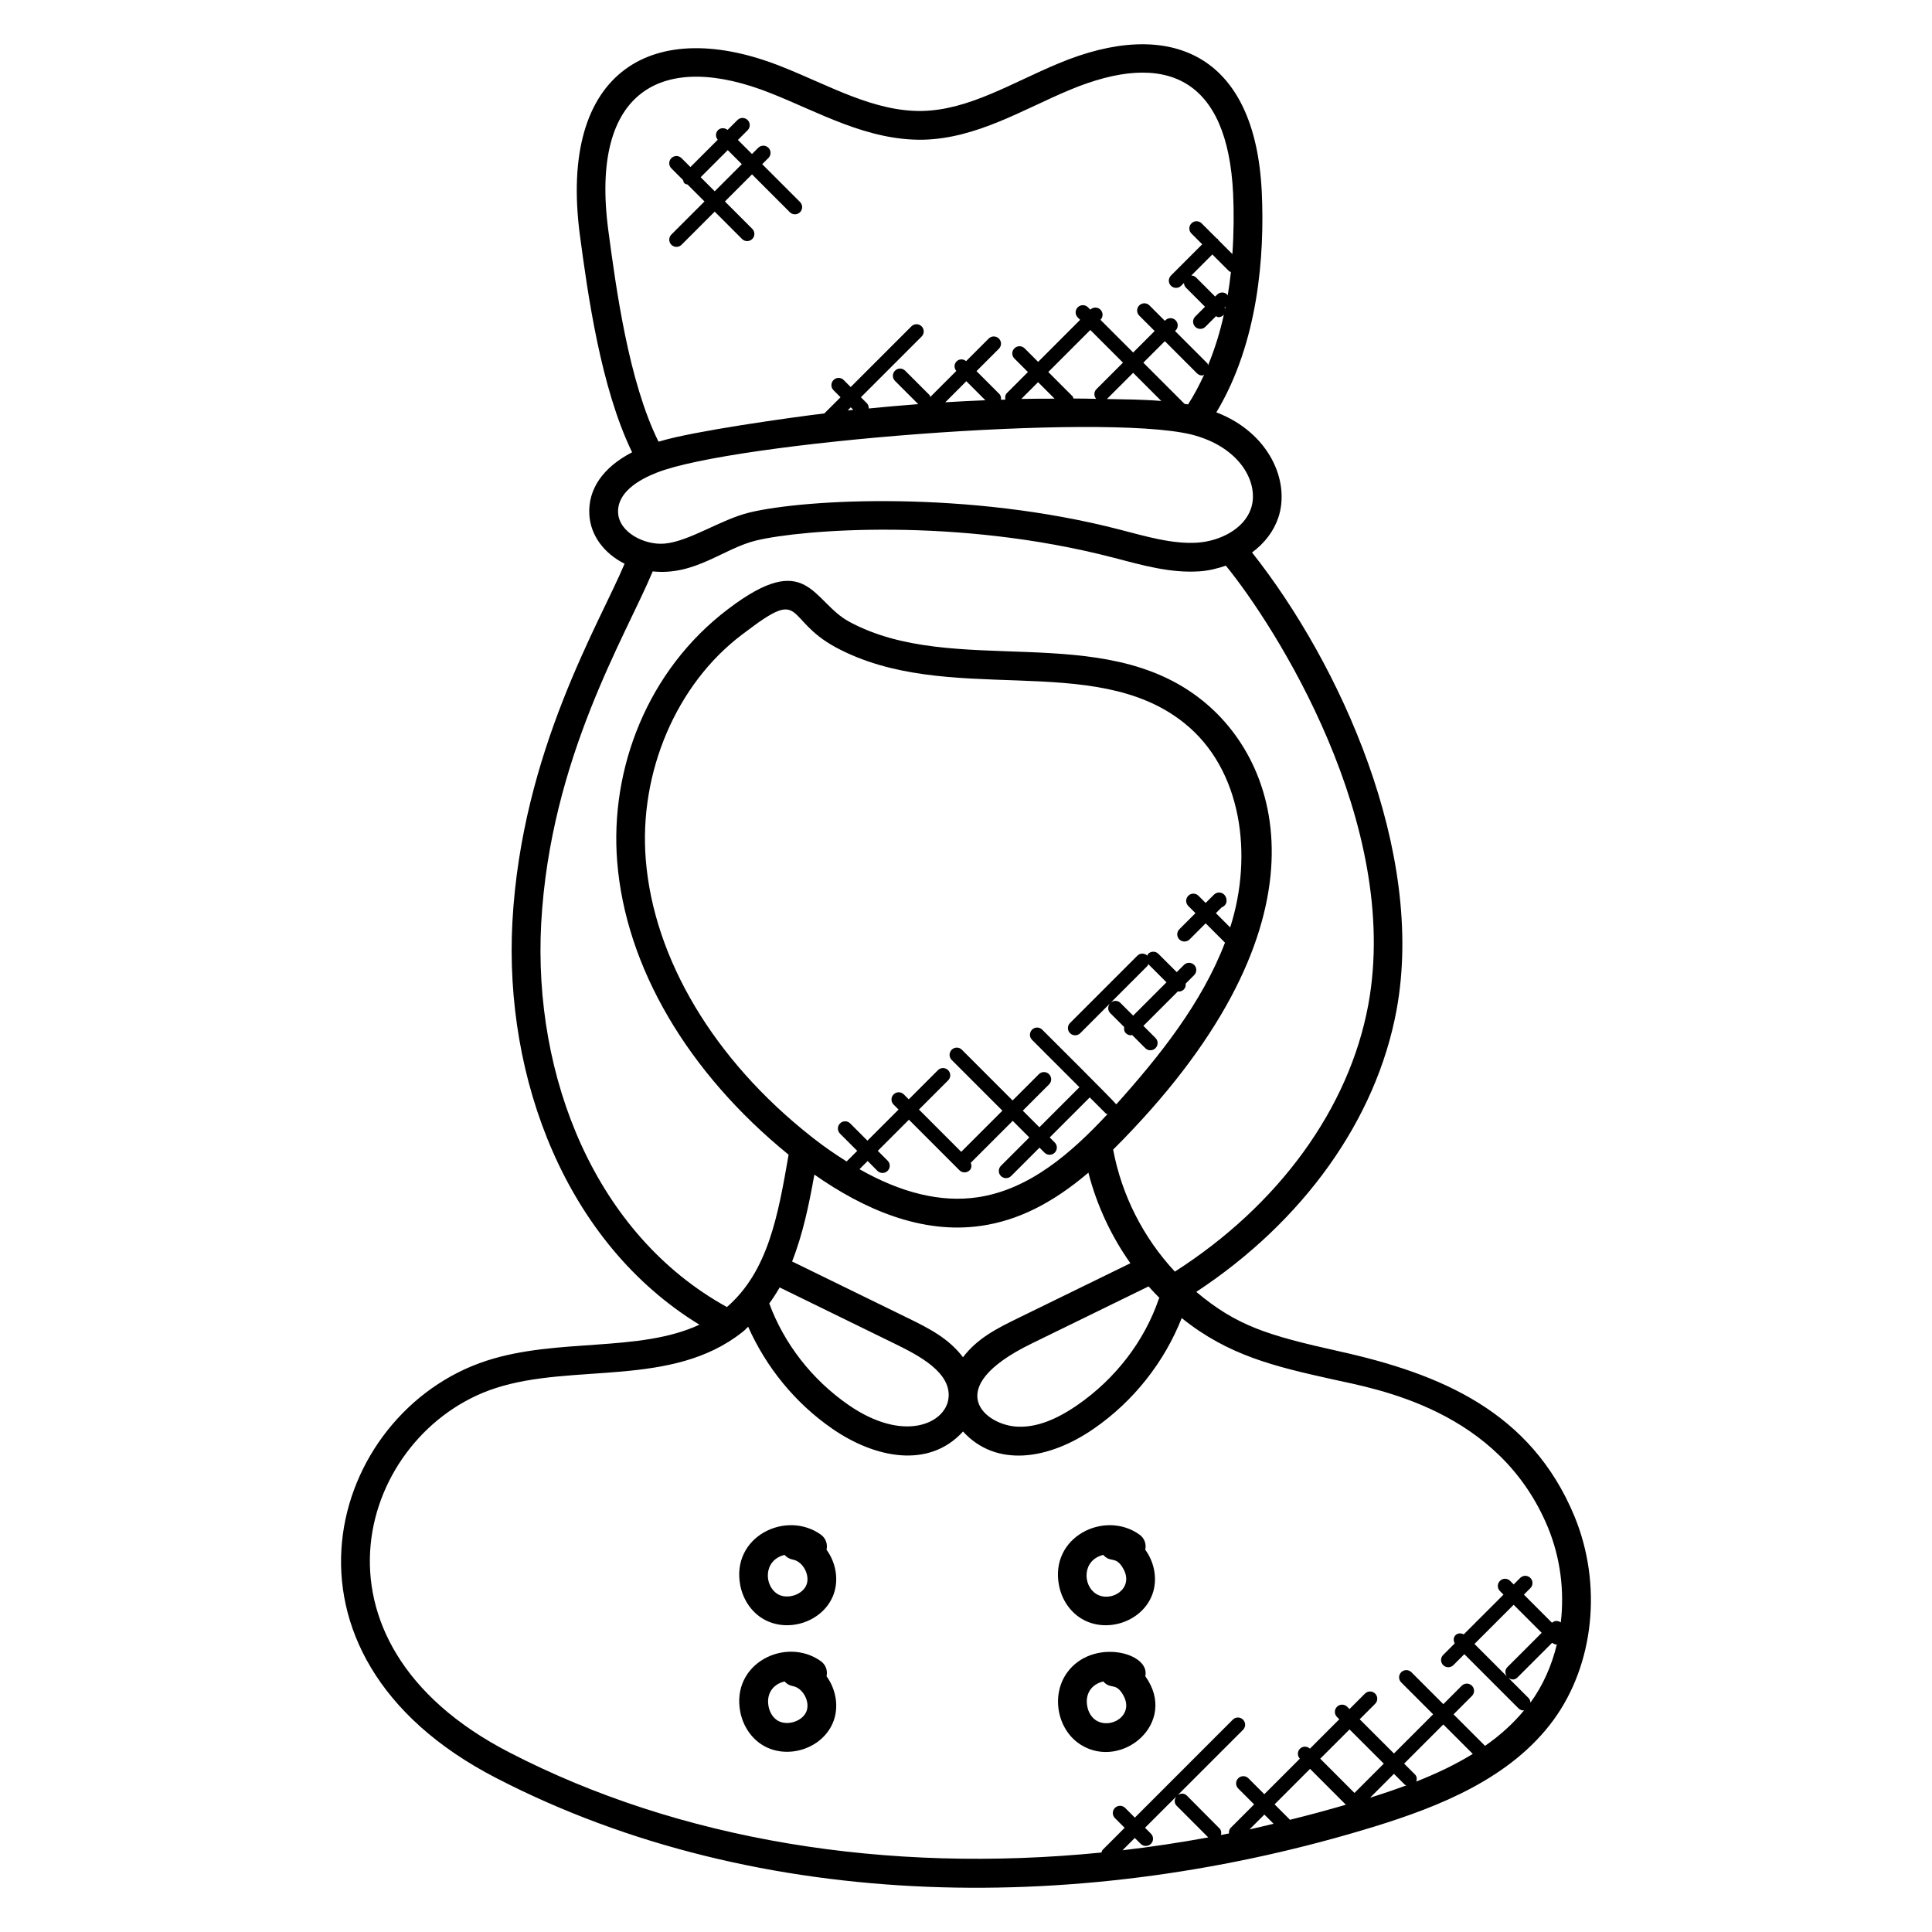 <?xml version="1.0" encoding="UTF-8"?>
<!-- Uploaded to: ICON Repo, www.svgrepo.com, Generator: ICON Repo Mixer Tools -->
<svg fill="#000000" width="800px" height="800px" version="1.1" viewBox="144 144 512 512" xmlns="http://www.w3.org/2000/svg">
 <g>
  <path d="m272.96 504.6c-41.855 13.602-61.211 77.723 2.535 110.59 70.312 36.352 156.79 36.242 232.78 12.855 17.09-5.273 36.098-12.754 47.434-28.25 10.785-14.785 12.961-35.977 5.527-53.992-11.52-27.719-35.375-37.711-62.387-43.703-19.113-4.246-27.16-6.793-37.824-15.738 28.391-18.703 47.688-45.602 53.074-74.672 7.754-42.105-15.062-91.93-38.297-121.28 3.281-2.418 5.703-5.551 6.93-9.145h0.008c3.289-9.695-2.406-22.633-16.391-27.992 11.121-18.512 12.809-41.562 12.039-58.266-1.703-37.066-24.578-46.48-53.914-34.184-12.25 5.09-23.633 12.297-36.023 12.578-12.785 0.246-24.434-6.641-37.184-11.703-33.641-13.465-59.504 0.391-53.562 44.832 2.055 15.328 5.481 40.176 13.809 57.328-7.703 3.992-11.711 9.746-11.336 16.496 0.305 5.512 3.879 10.297 9.344 13.039-6.609 15.793-27.258 49.68-29.73 94.914-2.231 41.551 14.191 85.121 49.562 106.75-16.02 7.434-37.586 3.434-56.395 9.543zm173.34 128.04c0.742 0.742 1.945 0.75 2.703 0 0.75-0.75 0.75-1.953 0-2.703l-1.559-1.559 8.258-8.258c-0.527 0.742-0.551 1.75 0.113 2.414l8.391 8.398c-7.594 1.391-15.176 2.527-22.727 3.406l3.25-3.258zm44.875-19.871 9.496 9.504c-4.953 1.441-9.902 2.777-14.855 4-0.023-0.031-0.016-0.07-0.039-0.098l-4-4zm11.773 6.383-9.07-9.078 7.762-7.762 9.078 9.07zm-21.438 8.16c-2.121 0.496-4.25 1.047-6.375 1.504l3.938-3.938zm25.574-6.902 6.328-6.328 2.879 2.879c0.113 0.113 0.289 0.098 0.426 0.176-3.223 1.191-6.449 2.281-9.633 3.273zm11.906-6.152-2.879-2.879 10.383-10.383 7.809 7.809c-4.703 2.887-9.777 5.281-14.969 7.32 0.199-0.645 0.176-1.348-0.344-1.867zm30.602-19.043c-0.039-0.434-0.168-0.871-0.496-1.207l-5.359-5.359c0.93 0.656 1.77 0.527 2.418-0.113l9.184-9.184c0.336 0.25 0.703 0.457 1.098 0.457 0.055 0 0.098-0.062 0.152-0.062-1.352 5.613-3.672 10.91-6.996 15.469zm-6.258-6.965-8.586-8.586 10.383-10.383 7.434 7.434-9.113 9.113c-0.668 0.676-0.645 1.676-0.117 2.422zm-144.13-84.57c-3.863-5.062-9.008-7.648-14.77-10.465l-30.52-14.914c2.848-7.223 4.496-15.113 5.902-23.023 13.062 9.168 28.434 15.887 44.227 13.574 9.672-1.398 18.816-5.938 28.391-14.082 2.215 8.609 6.016 16.762 11.129 24l-29.57 14.449c-5.773 2.812-10.934 5.398-14.789 10.461zm-48.586-18.496 30.465 14.895c6.273 3.07 15.336 7.688 14.238 14.734-1 6.527-11.953 11.543-26.434 1.527-9.719-6.719-17.09-16.258-21.023-26.906 0.992-1.379 1.914-2.785 2.754-4.25zm119.39-95.41-3.785-3.785 1.52-1.52c0.289-0.098 0.559-0.273 0.801-0.512 0.762-0.734 0.633-2.082-0.098-2.848-0.352-0.367-0.84-0.582-1.359-0.586h-0.016c-0.504 0-0.992 0.199-1.352 0.559l-2.207 2.207-1.902-1.902c-0.75-0.75-1.953-0.75-2.703 0s-0.75 1.953 0 2.703l1.902 1.902-4.266 4.266c-0.75 0.75-0.75 1.953 0 2.695 0.375 0.375 0.855 0.559 1.352 0.559s0.977-0.184 1.352-0.559l4.266-4.266 5.121 5.121c-6.113 15.977-17.344 30.082-28.816 42.855-0.625-0.902-18.84-19.023-19.617-19.793-0.75-0.75-1.953-0.75-2.695 0-0.75 0.75-0.75 1.953 0 2.703l12.551 12.551-10.609 10.609-4.398-4.398 6.961-6.961c0.75-0.75 0.75-1.953 0-2.703s-1.953-0.75-2.703 0l-6.961 6.961-13.434-13.441c-0.75-0.75-1.953-0.75-2.703 0s-0.75 1.953 0 2.703l13.434 13.441-10.91 10.91-11.199-11.207 7.727-7.727c0.75-0.75 0.75-1.953 0-2.703s-1.953-0.75-2.703 0l-7.727 7.727-1.312-1.312c-0.742-0.742-1.945-0.754-2.703 0-0.75 0.75-0.75 1.953 0 2.703l1.312 1.312-8.246 8.246-4.566-4.566c-0.75-0.75-1.953-0.75-2.703 0s-0.75 1.953 0 2.703l4.566 4.566-2.816 2.809c-2.894-1.816-5.809-3.809-8.777-6.129-0.047-0.039-0.594-0.473-0.641-0.504-25.727-20.297-41.695-47.047-43.809-73.371-1.863-23.137 8.152-46.543 25.52-59.625l0.895-0.672c15.785-12.031 10.145-3.441 23.84 4 29.77 16.09 68.41 0.754 92.488 20.152 15.277 12.238 18.25 35.027 12.133 54.125zm-93.484 64.512c0.375 0.375 0.855 0.559 1.352 0.559 0.488 0 0.977-0.184 1.352-0.559 0.75-0.75 0.75-1.953 0-2.703l-2.602-2.602 8.246-8.246 13.391 13.398c0.375 0.375 0.855 0.559 1.352 0.559 0.48 0 0.977-0.191 1.352-0.559 0.551-0.551 0.559-1.305 0.297-1.984l11.113-11.113 4.398 4.398-7.519 7.519c-0.75 0.75-0.75 1.953 0 2.703 0.375 0.375 0.855 0.559 1.352 0.559 0.488 0 0.977-0.184 1.352-0.559l7.519-7.519 1.328 1.328c0.375 0.375 0.855 0.559 1.352 0.559 0.488 0 0.977-0.184 1.352-0.559 0.75-0.75 0.75-1.953 0-2.703l-1.328-1.328 10.609-10.609 4.246 4.246c0.129 0.129 0.312 0.105 0.457 0.191-9.543 10.238-20.672 20.031-34.527 22.039-9.625 1.398-20.098-1.145-31.199-7.457l2.168-2.168zm40.816 45.793 31.039-15.168c0.922 1.047 1.895 2.055 2.879 3.047-0.047 0.105-0.137 0.184-0.176 0.305-3.809 11.137-11.457 21.105-21.535 28.074-5.727 3.961-10.93 5.953-15.816 5.746-8.438-0.258-20.836-10.074 3.609-22.004zm-2.68-250.36 4.441-4.441 4.375 4.375c-2.941 0.012-5.879-0.004-8.816 0.066zm26.938-9.617-7.047 7.047c-0.703 0.703-0.688 1.793-0.07 2.543-2-0.031-4-0.078-6.008-0.082-0.09-0.207-0.082-0.434-0.25-0.602l-6.418-6.426 11.137-11.137zm2.695 2.699 7.457 7.457c-5.129-0.414-9.641-0.414-14.406-0.512zm2.699-2.691 5.703-5.695 8.535 8.535c0.375 0.375 0.855 0.559 1.352 0.559 0.191 0 0.336-0.16 0.52-0.215-1.246 2.703-2.617 5.359-4.25 7.871-0.305-0.055-0.609-0.07-0.918-0.113zm22.742-24.23c0.129 0.129 0.32 0.105 0.473 0.199-0.223 2.07-0.504 4.16-0.855 6.258-0.062-0.078-0.039-0.191-0.105-0.258-0.75-0.75-1.953-0.75-2.703 0l-0.52 0.512-5.07-5.07c-0.344-0.344-0.785-0.48-1.238-0.512l5.566-5.574zm-0.961 9.359c-0.039 0.191-0.082 0.383-0.121 0.574-0.023-0.113-0.09-0.207-0.129-0.32zm-120.31-56.457c12.566 4.984 25.441 12.512 40.191 12.242 14.207-0.336 26.504-8.055 38.785-13.176 25.711-10.77 41.906-3.047 43.352 27.496 0.223 4.856 0.191 10.312-0.199 15.992l-3.762-3.762c-0.062-0.078-0.039-0.191-0.105-0.258-0.07-0.07-0.184-0.047-0.258-0.105l-4.019-4.019c-0.75-0.75-1.953-0.75-2.703 0s-0.75 1.953 0 2.695l2.848 2.848-8.281 8.289c-0.75 0.75-0.75 1.953 0 2.703 0.375 0.375 0.863 0.559 1.352 0.559s0.977-0.184 1.352-0.559l0.742-0.742c0.031 0.441 0.168 0.895 0.512 1.238l5.07 5.07-2.602 2.602c-0.75 0.75-0.75 1.953 0 2.703 0.375 0.375 0.855 0.559 1.352 0.559 0.496 0 0.977-0.184 1.352-0.559l2.809-2.809c0.223 0.082 0.406 0.266 0.641 0.266 0.488 0 0.977-0.184 1.352-0.559 0.098-0.098 0.078-0.246 0.145-0.359-1.008 4.633-2.406 9.215-4.231 13.648-0.082-0.176-0.078-0.383-0.223-0.527l-8.535-8.535 0.145-0.145c0.75-0.75 0.75-1.953 0-2.703s-1.953-0.75-2.703 0l-0.145 0.145-4.082-4.082c-0.75-0.75-1.953-0.75-2.703 0s-0.75 1.953 0 2.703l4.082 4.082-5.695 5.695-8.664-8.664c0.742-0.75 0.742-1.945 0-2.688-0.742-0.742-1.938-0.742-2.688-0.008l-0.625-0.625c-0.742-0.742-1.945-0.75-2.703 0-0.75 0.75-0.75 1.953 0 2.703l0.625 0.625-11.129 11.137-3.586-3.586c-0.742-0.742-1.945-0.754-2.703 0-0.75 0.75-0.75 1.953 0 2.695l3.586 3.586-5.566 5.566c-0.48 0.48-0.535 1.113-0.406 1.734-0.398 0.016-0.793 0.031-1.184 0.047 0.078-0.574-0.023-1.145-0.465-1.582l-6.008-6.008 5.93-5.93c0.75-0.75 0.75-1.953 0-2.695-0.75-0.75-1.953-0.75-2.703 0l-5.977 5.977c-0.742-0.609-1.832-0.641-2.535 0.07-0.703 0.703-0.688 1.785-0.07 2.535l-6.902 6.902c-0.09-0.184-0.078-0.398-0.23-0.559l-6.414-6.414c-0.75-0.75-1.953-0.75-2.695 0-0.75 0.75-0.75 1.953 0 2.703l6.16 6.16c-4.383 0.328-8.754 0.719-13.121 1.152 0.023-0.52-0.137-1.031-0.527-1.426l-1.551-1.551 16.09-16.09c0.75-0.75 0.75-1.953 0-2.703s-1.953-0.75-2.703 0l-16.09 16.09-1.855-1.863c-0.742-0.742-1.945-0.754-2.695 0-0.75 0.75-0.75 1.953 0 2.703l1.855 1.863-4.281 4.281c-9.496 1.16-34.617 4.695-43.441 7.352-0.168 0.055-0.359 0.078-0.52 0.129-7.922-15.992-11.23-40.543-13.297-56-4.953-37.258 14.371-47.824 43.258-36.258zm51.625 76.242 5.039 5.047c-3.543 0.145-7.078 0.32-10.609 0.535zm-31.449 7.742 0.824-0.824 0.664 0.664c-0.496 0.051-0.992 0.105-1.488 0.16zm-50.559 16.48c20.199-8 117.43-15.871 141.55-10.121 13.168 3.281 18.137 13.016 15.887 19.664-1.879 5.496-8.344 8.602-14.09 9.008-6.664 0.488-14.047-1.734-20.566-3.418-40.281-10.457-83.387-8.137-98.219-4.566-7.633 1.84-15.887 7.648-22.512 8.246-5.246 0.473-12.031-2.914-12.328-8.129-0.297-5.41 5.422-8.793 10.273-10.684zm-30.66 119.46c2.406-43.84 22.504-76.289 29.551-93.281 11.281 1.184 18.762-6.121 27.473-8.199 12.047-2.902 53.207-6.191 94.523 4.535 7.602 1.977 15.199 4.199 23.016 3.641 2.398-0.168 4.688-0.75 6.879-1.496 12.887 15.785 46.609 68.25 37.746 116.38-5.106 27.543-23.77 53.105-51.258 70.703-8.328-8.945-14.074-20.184-16.359-32.328 57.723-57.578 46-101.06 23.711-118.98-26.68-21.504-65.848-5.887-93.641-20.914-9.895-5.352-10.961-19.449-32.098-3.367-21.41 16.199-31.383 42.402-29.398 66.984 2.231 27.801 18.617 55.816 45.426 77.625l-0.055 0.305c-2.742 15.754-5.383 30.617-16.297 40.066-34.914-19.25-51.395-61.004-49.219-101.68zm53.281 108.34c1.258-1 0.543-0.535 1.566-1.449 4.734 10.656 12.375 20.168 22.281 27.016 11.238 7.777 25.566 10.754 34.664 0.75 8.77 9.641 22.727 7.512 34.664-0.75 10.617-7.336 18.703-17.711 23.289-29.312 12.328 9.902 24.457 12.793 40.039 16.25 11.449 2.543 44.016 7.93 56.992 39.176 3.336 8.078 4.414 16.855 3.434 25.223-0.727-0.504-1.672-0.52-2.336 0.098l-7.449-7.457 1.719-1.719c0.75-0.75 0.75-1.953 0-2.703s-1.953-0.75-2.703 0l-1.719 1.719-0.938-0.938c-0.75-0.742-1.953-0.754-2.703 0-0.75 0.75-0.75 1.953 0 2.703l0.938 0.938-10.535 10.535c-0.719-0.367-1.574-0.391-2.176 0.215-0.602 0.602-0.586 1.457-0.215 2.176l-3.055 3.055c-0.75 0.75-0.75 1.953 0 2.703 0.742 0.742 1.945 0.75 2.703 0l2.902-2.902 14.344 14.352c0.375 0.375 0.855 0.559 1.352 0.559 0.07 0 0.121-0.07 0.184-0.078-2.984 3.625-6.504 6.754-10.391 9.465l-8.352-8.352 4.879-4.879c0.75-0.75 0.75-1.953 0-2.703s-1.953-0.75-2.703 0l-4.879 4.879-8.457-8.457c-0.75-0.75-1.953-0.75-2.703 0s-0.75 1.953 0 2.695l8.457 8.457-10.383 10.383-9.078-9.07 4.098-4.098c0.75-0.75 0.75-1.953 0-2.703s-1.953-0.75-2.703 0l-4.098 4.098-0.609-0.609c-0.75-0.75-1.953-0.75-2.703 0s-0.75 1.953 0 2.703l0.609 0.609-7.785 7.785c-0.742-0.688-1.902-0.711-2.641 0.023-0.727 0.727-0.719 1.887-0.023 2.633l-9.418 9.418-4.215-4.215c-0.75-0.75-1.953-0.75-2.703 0s-0.75 1.953 0 2.703l4.215 4.215-6.176 6.176c-0.418 0.418-0.543 0.969-0.488 1.52-0.711 0.137-1.414 0.273-2.121 0.414 0.145-0.617 0.082-1.266-0.398-1.75l-8.652-8.703c-0.664-0.664-1.664-0.648-2.414-0.113l17.305-17.305c0.75-0.75 0.75-1.953 0-2.703s-1.953-0.75-2.703 0l-25.961 25.969-2.574-2.574c-0.75-0.75-1.953-0.75-2.703 0s-0.75 1.953 0 2.703l2.574 2.574-5.848 5.848c-0.191 0.191-0.199 0.457-0.289 0.695-57.016 5.688-111.88-3.238-156.91-26.52-57.449-29.602-39.395-84.945-3.68-96.547 20.594-6.707 46.723-0.074 65.379-14.82z"/>
  <path d="m430.52 572.91c6.457 3.977 15.719 1.062 18.656-5.863 1.426-3.344 1.152-7.406-0.719-10.848-0.289-0.535-0.609-1.039-0.953-1.52 0.336-1.449-0.199-3.031-1.488-3.961-9.223-6.664-23.953 0.543-21.352 13.504 0.734 3.691 2.871 6.852 5.856 8.688zm5.863-16.844c1.992 2.273 3.336 0.055 5.367 3.777 2.809 5.199-3.328 8.961-7.238 6.566-3.617-2.238-3.777-8.98 1.871-10.344z"/>
  <path d="m430.52 606.44c10.879 6.695 25.848-5.91 16.992-18.23 1.449-6.297-14.039-10.223-20.727-0.938-2.09 2.902-2.871 6.719-2.121 10.473 0.734 3.695 2.871 6.863 5.856 8.695zm5.863-16.84c1.992 2.273 3.336 0.055 5.367 3.777 2.809 5.199-3.32 8.953-7.238 6.566-1.176-0.727-2.047-2.07-2.359-3.68-0.641-3.144 0.887-5.856 4.231-6.664z"/>
  <path d="m346.05 572.91c6.504 3.977 15.734 1.039 18.656-5.863 1.418-3.352 1.152-7.406-0.719-10.855-0.289-0.527-0.602-1.031-0.945-1.512 0.336-1.457-0.199-3.039-1.488-3.969-9.215-6.633-23.938 0.496-21.359 13.504 0.746 3.691 2.875 6.859 5.856 8.695zm5.867-16.844c0.551 0.633 1.312 1.082 2.207 1.246 1.238 0.223 2.418 1.168 3.16 2.535 0.77 1.418 0.922 3.008 0.406 4.231-0.512 1.207-1.727 2.223-3.231 2.703-1.582 0.504-3.231 0.375-4.406-0.359-3.609-2.227-3.785-8.992 1.863-10.355z"/>
  <path d="m346.05 606.45c6.504 3.977 15.734 1.039 18.656-5.863 1.711-4.023 0.91-8.809-1.664-12.367 0.336-1.457-0.199-3.047-1.488-3.977-9.266-6.648-23.93 0.535-21.359 13.504 0.746 3.688 2.875 6.856 5.856 8.703zm5.867-16.848c0.551 0.629 1.312 1.086 2.207 1.238 1.238 0.223 2.418 1.168 3.16 2.535 0.77 1.418 0.922 3.008 0.406 4.231-1.113 2.617-5.168 3.871-7.633 2.344-1.184-0.727-2.047-2.07-2.367-3.68-0.629-3.117 0.863-5.859 4.227-6.668z"/>
  <path d="m321.92 206.16c-0.75 0.75-0.75 1.953 0 2.703 0.375 0.375 0.855 0.559 1.352 0.559 0.488 0 0.977-0.184 1.352-0.559l8.777-8.777 7.25 7.25c0.375 0.375 0.855 0.559 1.352 0.559 0.488 0 0.977-0.184 1.352-0.559 0.75-0.75 0.75-1.953 0-2.695l-7.25-7.25 7.184-7.184 10.023 10.031c0.375 0.375 0.855 0.559 1.352 0.559 0.488 0 0.977-0.184 1.352-0.559 0.75-0.75 0.75-1.953 0-2.703l-10.023-10.023 1.648-1.648c0.75-0.75 0.75-1.953 0-2.695-0.75-0.75-1.953-0.75-2.703 0l-1.656 1.645-3.727-3.727 2.574-2.574c0.75-0.75 0.75-1.953 0-2.695-0.75-0.75-1.953-0.75-2.703 0l-2.617 2.617c-0.75-0.617-1.84-0.633-2.535 0.07-0.703 0.703-0.688 1.785-0.07 2.535l-7.231 7.231-2.359-2.359c-0.75-0.75-1.953-0.75-2.695 0-0.75 0.75-0.75 1.953 0 2.703l3.106 3.106c0.082 0.297 0.113 0.609 0.352 0.84 0.238 0.238 0.551 0.258 0.84 0.352l4.481 4.473zm7.758-15.195 7.184-7.184 3.727 3.727-7.184 7.184z"/>
  <path d="m450.98 396.77c-0.742-0.742-1.945-0.75-2.703 0-0.137 0.137-0.113 0.328-0.207 0.488-0.75-0.719-1.93-0.727-2.664 0.016l-17.832 17.832c-0.75 0.75-0.75 1.953 0 2.703 0.375 0.375 0.855 0.559 1.352 0.559 0.488 0 0.977-0.184 1.352-0.559l7.891-7.902c-0.641 0.75-0.656 1.863 0.055 2.574l3.695 3.695c-0.09 0.582-0.008 1.184 0.441 1.633 0.375 0.375 0.855 0.559 1.352 0.559 0.098 0 0.184-0.098 0.281-0.113l3.519 3.519c0.375 0.375 0.863 0.559 1.352 0.559s0.977-0.184 1.352-0.559c0.75-0.75 0.75-1.953 0-2.703l-3.207-3.207 9.176-9.168c0.07 0.008 0.121 0.078 0.191 0.078 0.48 0 0.977-0.184 1.352-0.559 0.426-0.426 0.543-0.984 0.48-1.543l2.258-2.258c0.75-0.75 0.75-1.953 0-2.703-0.742-0.742-1.945-0.75-2.703 0l-1.914 1.914zm-10.062 13.008c-0.719-0.719-1.832-0.695-2.574-0.055l9.754-9.754c0.129-0.129 0.113-0.32 0.199-0.48l4.832 4.832-8.832 8.832z"/>
 </g>
</svg>